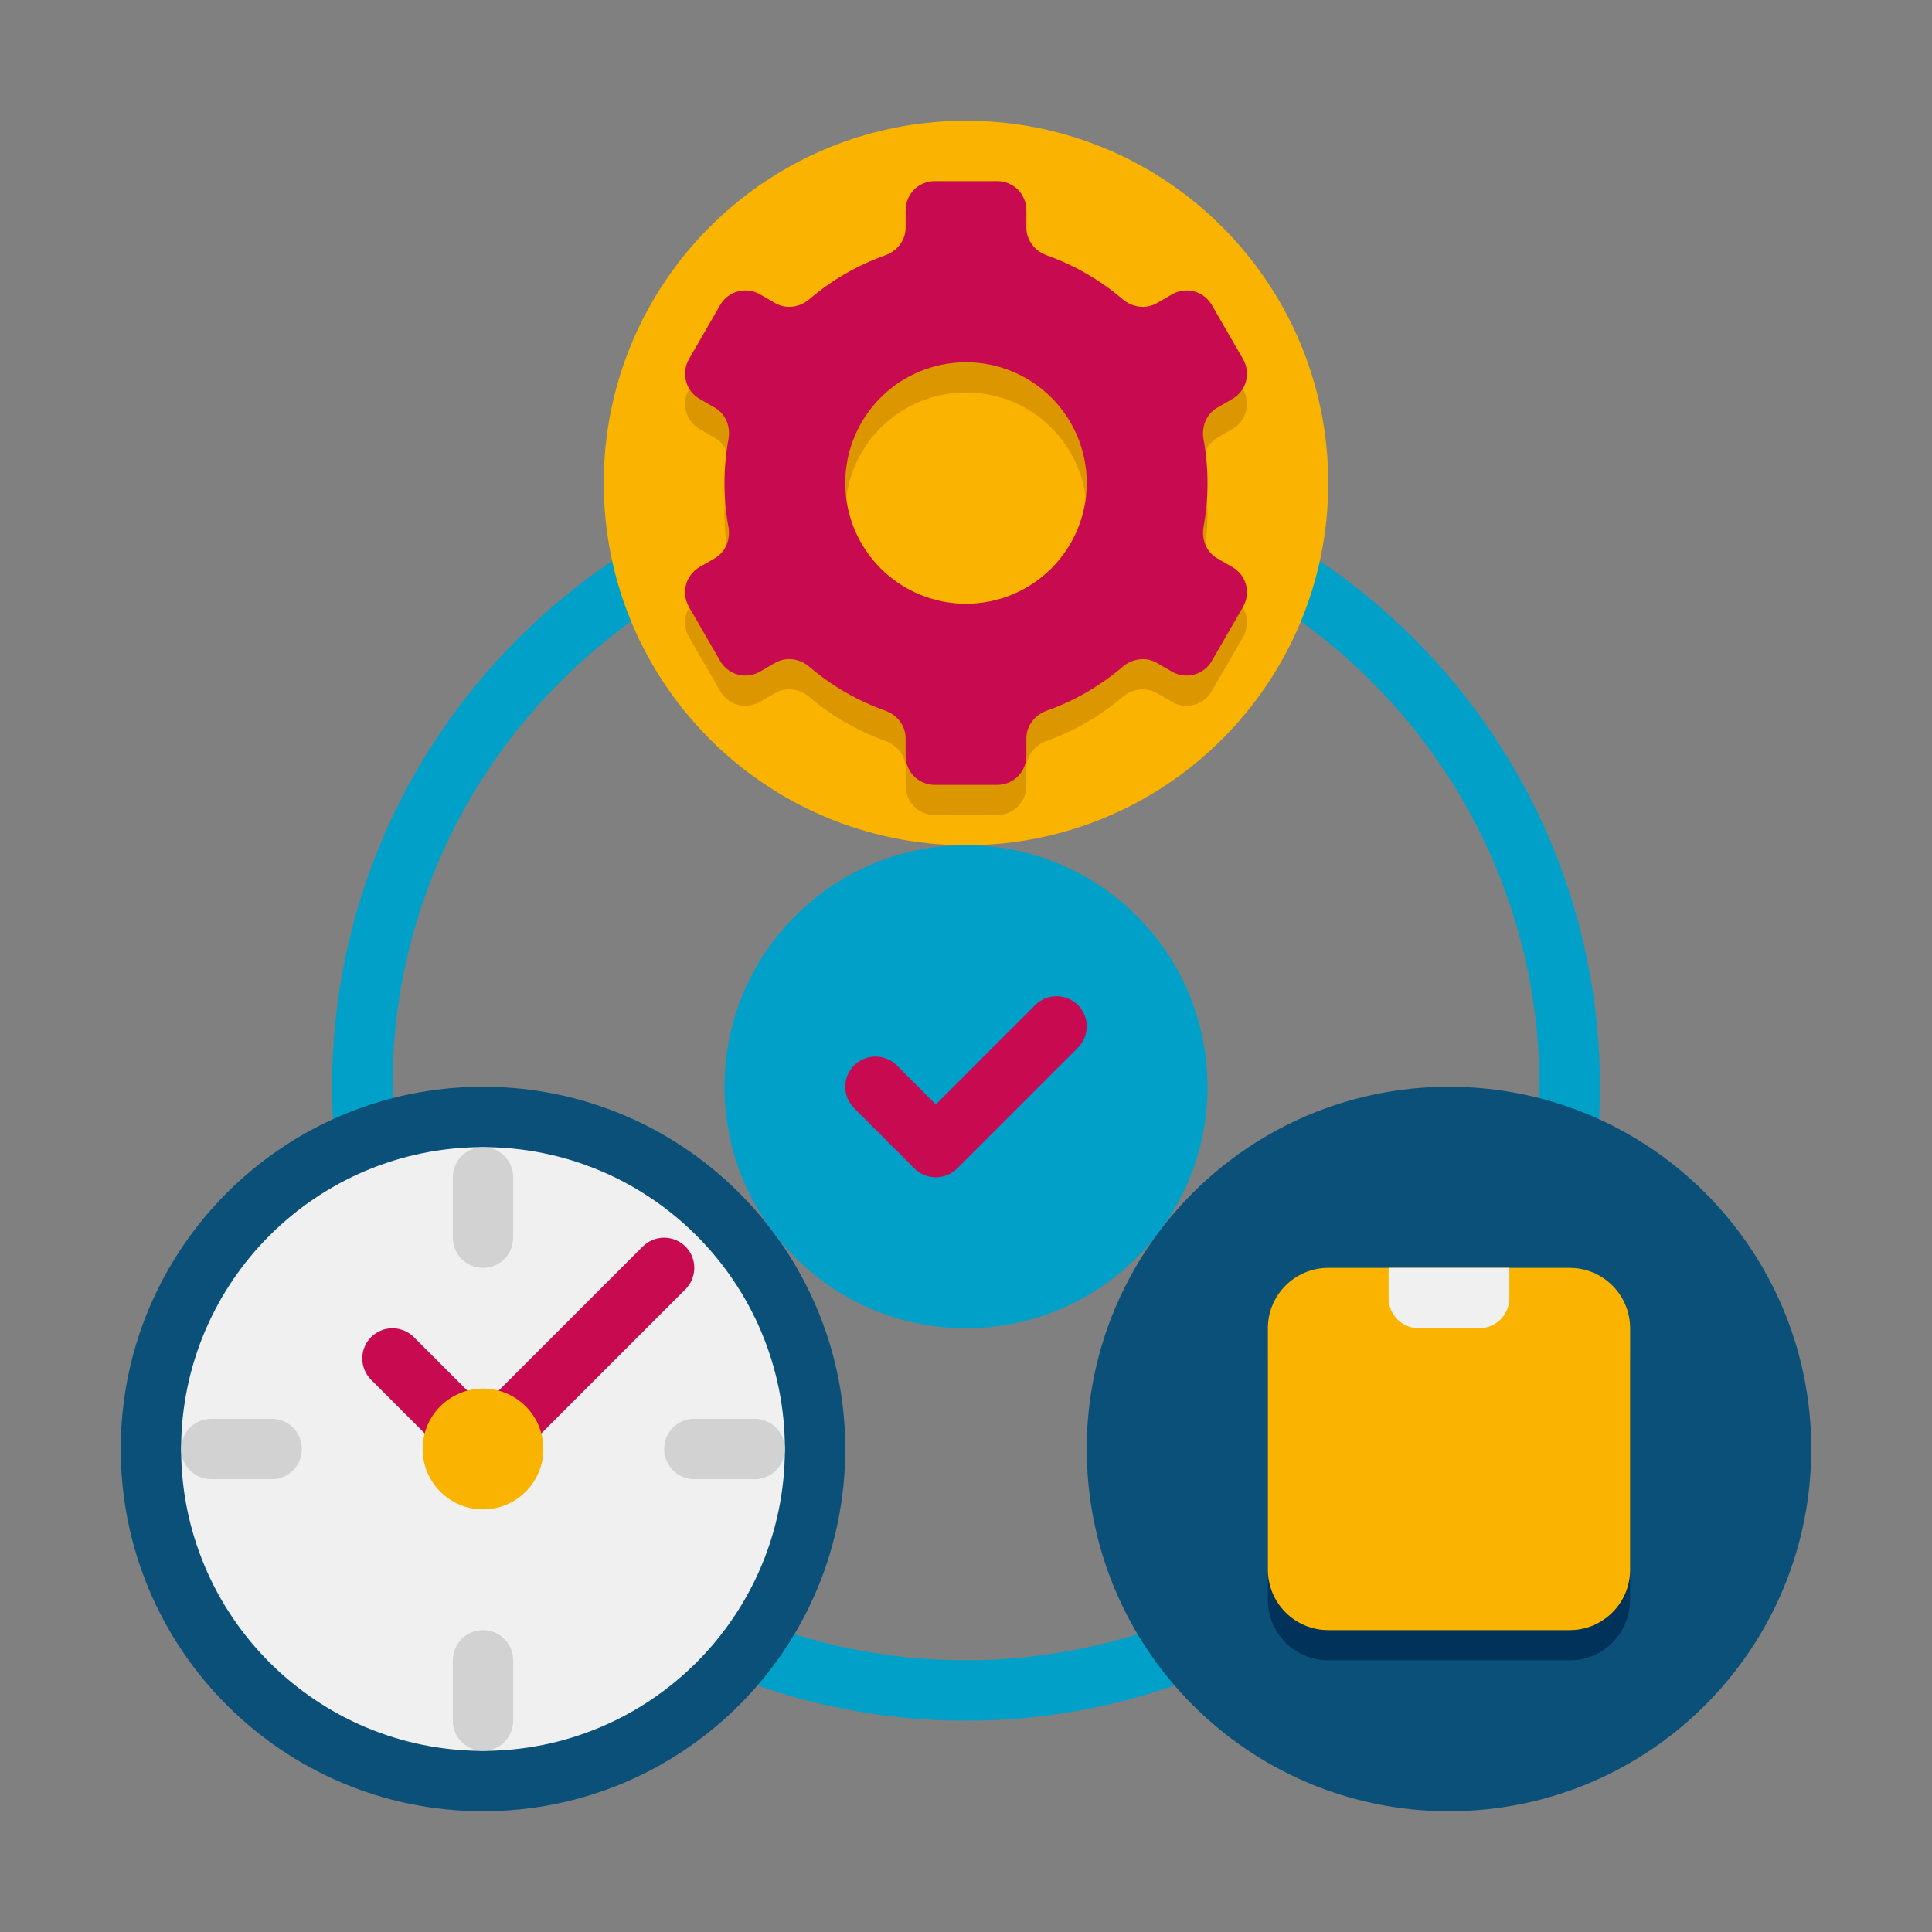 <svg width="56" height="56" viewBox="0 0 56 56" fill="none" xmlns="http://www.w3.org/2000/svg">
<rect x="0" y="0" width="56" height="56" fill="#808080" stroke="none"/>
<path d="M28 49.875C17.868 49.875 9.625 41.633 9.625 31.5C9.625 21.367 17.868 13.125 28 13.125C38.132 13.125 46.375 21.367 46.375 31.5C46.375 41.633 38.132 49.875 28 49.875ZM28 14.875C18.833 14.875 11.375 22.333 11.375 31.5C11.375 40.667 18.833 48.125 28 48.125C37.167 48.125 44.625 40.667 44.625 31.5C44.625 22.333 37.167 14.875 28 14.875Z" fill="#00A0C8"/>
<path d="M28 24.5C33.799 24.5 38.5 19.799 38.5 14C38.5 8.201 33.799 3.5 28 3.5C22.201 3.5 17.5 8.201 17.5 14C17.5 19.799 22.201 24.5 28 24.5Z" fill="#FAB400"/>
<path d="M35.724 17.314L35.285 17.061C34.965 16.876 34.819 16.507 34.885 16.143C35.039 15.305 35.039 14.446 34.885 13.608C34.819 13.244 34.965 12.875 35.285 12.69L35.724 12.437C35.917 12.325 36.058 12.141 36.116 11.926C36.173 11.71 36.143 11.48 36.032 11.287L35.124 9.714C35.012 9.521 34.828 9.38 34.613 9.322C34.397 9.264 34.167 9.295 33.974 9.406L33.534 9.66C33.214 9.845 32.821 9.787 32.539 9.547C31.891 8.994 31.148 8.564 30.346 8.278C29.997 8.153 29.75 7.843 29.75 7.473V6.968C29.75 6.744 29.661 6.53 29.503 6.372C29.345 6.214 29.131 6.125 28.907 6.125H27.092C26.868 6.125 26.654 6.214 26.496 6.372C26.339 6.53 26.25 6.744 26.25 6.968V7.473C26.25 7.843 26.003 8.154 25.655 8.277C24.852 8.563 24.109 8.993 23.461 9.546C23.18 9.787 22.787 9.845 22.466 9.659L22.027 9.405C21.834 9.294 21.604 9.263 21.388 9.321C21.172 9.379 20.988 9.52 20.877 9.713L19.969 11.286C19.858 11.479 19.827 11.709 19.885 11.925C19.943 12.141 20.084 12.325 20.277 12.436L20.715 12.689C21.036 12.874 21.182 13.243 21.115 13.607C20.961 14.445 20.961 15.304 21.114 16.142C21.181 16.506 21.035 16.875 20.715 17.06L20.276 17.313C20.083 17.425 19.942 17.609 19.884 17.824C19.826 18.04 19.857 18.27 19.968 18.463L20.876 20.036C20.988 20.229 21.172 20.37 21.387 20.428C21.603 20.486 21.833 20.455 22.026 20.344L22.465 20.09C22.786 19.904 23.179 19.963 23.46 20.203C24.108 20.756 24.852 21.186 25.654 21.472C26.002 21.596 26.249 21.906 26.249 22.276V22.782C26.249 23.005 26.338 23.22 26.496 23.378C26.654 23.536 26.869 23.625 27.093 23.625H28.908C29.131 23.625 29.346 23.536 29.503 23.378C29.661 23.22 29.75 23.006 29.75 22.782V22.277C29.75 21.907 29.997 21.596 30.345 21.473C31.147 21.187 31.891 20.757 32.538 20.204C32.82 19.964 33.213 19.905 33.533 20.091L33.973 20.345C34.166 20.456 34.396 20.486 34.612 20.429C34.828 20.371 35.011 20.23 35.123 20.037L36.031 18.464C36.086 18.369 36.122 18.263 36.137 18.153C36.152 18.044 36.144 17.932 36.116 17.825C36.087 17.718 36.038 17.618 35.971 17.53C35.903 17.442 35.819 17.369 35.724 17.314ZM28 18.375C27.072 18.375 26.181 18.006 25.525 17.35C24.869 16.694 24.5 15.803 24.5 14.875C24.5 13.947 24.869 13.056 25.525 12.4C26.181 11.744 27.072 11.375 28 11.375C28.928 11.375 29.818 11.744 30.475 12.4C31.131 13.056 31.5 13.947 31.5 14.875C31.5 15.803 31.131 16.694 30.475 17.35C29.818 18.006 28.928 18.375 28 18.375Z" fill="#DC9600"/>
<path d="M14 52.5C19.799 52.5 24.5 47.799 24.5 42C24.5 36.201 19.799 31.5 14 31.5C8.201 31.5 3.5 36.201 3.5 42C3.5 47.799 8.201 52.5 14 52.5Z" fill="#0A5078"/>
<path d="M14 50.75C18.832 50.75 22.75 46.833 22.75 42C22.75 37.167 18.832 33.25 14 33.25C9.168 33.25 5.25 37.167 5.25 42C5.25 46.833 9.168 50.75 14 50.75Z" fill="#F0F0F0"/>
<path d="M14 42.875C13.885 42.875 13.771 42.852 13.665 42.809C13.559 42.764 13.463 42.7 13.382 42.619L10.757 39.994C10.675 39.912 10.611 39.816 10.567 39.71C10.523 39.604 10.5 39.49 10.5 39.375C10.5 39.26 10.523 39.146 10.567 39.04C10.611 38.934 10.675 38.838 10.757 38.756C10.838 38.675 10.934 38.611 11.04 38.567C11.146 38.523 11.26 38.5 11.375 38.5C11.49 38.5 11.604 38.523 11.71 38.567C11.816 38.611 11.912 38.675 11.994 38.756L14 40.763L18.631 36.131C18.713 36.05 18.809 35.986 18.915 35.942C19.021 35.898 19.135 35.875 19.25 35.875C19.365 35.875 19.479 35.898 19.585 35.942C19.691 35.986 19.788 36.05 19.869 36.131C19.95 36.213 20.014 36.309 20.058 36.415C20.102 36.521 20.125 36.635 20.125 36.75C20.125 36.865 20.102 36.979 20.058 37.085C20.014 37.191 19.95 37.287 19.869 37.369L14.619 42.619C14.538 42.7 14.441 42.764 14.335 42.809C14.229 42.852 14.115 42.875 14 42.875Z" fill="#C80A50"/>
<path d="M14 43.75C14.966 43.75 15.75 42.967 15.75 42C15.75 41.033 14.966 40.25 14 40.25C13.034 40.25 12.25 41.033 12.25 42C12.25 42.967 13.034 43.75 14 43.75Z" fill="#FAB400"/>
<path d="M14 36.75C13.768 36.75 13.545 36.658 13.381 36.494C13.217 36.33 13.125 36.107 13.125 35.875V34.125C13.125 33.893 13.217 33.67 13.381 33.506C13.545 33.342 13.768 33.25 14 33.25C14.232 33.25 14.455 33.342 14.619 33.506C14.783 33.67 14.875 33.893 14.875 34.125V35.875C14.875 36.107 14.783 36.33 14.619 36.494C14.455 36.658 14.232 36.75 14 36.75ZM14 50.75C13.768 50.75 13.545 50.658 13.381 50.494C13.217 50.33 13.125 50.107 13.125 49.875V48.125C13.125 47.893 13.217 47.67 13.381 47.506C13.545 47.342 13.768 47.25 14 47.25C14.232 47.25 14.455 47.342 14.619 47.506C14.783 47.67 14.875 47.893 14.875 48.125V49.875C14.875 50.107 14.783 50.33 14.619 50.494C14.455 50.658 14.232 50.75 14 50.75ZM8.75 42C8.75 42.232 8.658 42.455 8.494 42.619C8.33 42.783 8.107 42.875 7.875 42.875H6.125C5.893 42.875 5.67 42.783 5.506 42.619C5.342 42.455 5.25 42.232 5.25 42C5.25 41.768 5.342 41.545 5.506 41.381C5.67 41.217 5.893 41.125 6.125 41.125H7.875C8.107 41.125 8.33 41.217 8.494 41.381C8.658 41.545 8.75 41.768 8.75 42ZM22.75 42C22.75 42.232 22.658 42.455 22.494 42.619C22.33 42.783 22.107 42.875 21.875 42.875H20.125C19.893 42.875 19.67 42.783 19.506 42.619C19.342 42.455 19.25 42.232 19.25 42C19.25 41.768 19.342 41.545 19.506 41.381C19.67 41.217 19.893 41.125 20.125 41.125H21.875C22.107 41.125 22.33 41.217 22.494 41.381C22.658 41.545 22.75 41.768 22.75 42Z" fill="#D2D2D2"/>
<path d="M28 38.5C31.866 38.5 35 35.366 35 31.5C35 27.634 31.866 24.5 28 24.5C24.134 24.5 21 27.634 21 31.5C21 35.366 24.134 38.5 28 38.5Z" fill="#00A0C8"/>
<path d="M42 52.5C47.799 52.5 52.5 47.799 52.5 42C52.5 36.201 47.799 31.5 42 31.5C36.201 31.5 31.5 36.201 31.5 42C31.5 47.799 36.201 52.5 42 52.5Z" fill="#0A5078"/>
<path d="M45.5 48.125H38.5C38.036 48.125 37.591 47.941 37.263 47.612C36.934 47.284 36.75 46.839 36.75 46.375V39.375C36.75 38.911 36.934 38.466 37.263 38.138C37.591 37.809 38.036 37.625 38.5 37.625H45.5C45.964 37.625 46.409 37.809 46.737 38.138C47.066 38.466 47.25 38.911 47.25 39.375V46.375C47.25 46.839 47.066 47.284 46.737 47.612C46.409 47.941 45.964 48.125 45.5 48.125Z" fill="#00325A"/>
<path d="M35.724 16.439L35.285 16.186C34.965 16.001 34.819 15.632 34.885 15.268C35.039 14.43 35.039 13.571 34.885 12.733C34.819 12.369 34.965 12 35.285 11.815L35.724 11.562C35.917 11.45 36.058 11.266 36.116 11.051C36.173 10.835 36.143 10.605 36.032 10.412L35.124 8.839C35.012 8.646 34.828 8.505 34.613 8.447C34.397 8.389 34.167 8.42 33.974 8.531L33.534 8.785C33.214 8.97 32.821 8.912 32.539 8.672C31.891 8.119 31.148 7.689 30.346 7.403C29.997 7.278 29.75 6.968 29.75 6.598V6.093C29.75 5.869 29.661 5.655 29.503 5.497C29.345 5.339 29.131 5.25 28.907 5.25H27.092C26.868 5.25 26.654 5.339 26.496 5.497C26.339 5.655 26.25 5.869 26.25 6.093V6.598C26.25 6.968 26.003 7.279 25.655 7.402C24.852 7.688 24.109 8.118 23.461 8.671C23.18 8.912 22.787 8.97 22.466 8.784L22.027 8.53C21.834 8.419 21.604 8.388 21.388 8.446C21.172 8.504 20.988 8.645 20.877 8.838L19.969 10.411C19.858 10.604 19.827 10.834 19.885 11.05C19.943 11.266 20.084 11.45 20.277 11.561L20.715 11.814C21.036 11.999 21.182 12.368 21.115 12.732C20.961 13.57 20.961 14.429 21.114 15.267C21.181 15.631 21.035 16 20.715 16.185L20.276 16.438C20.083 16.55 19.942 16.734 19.884 16.949C19.826 17.165 19.857 17.395 19.968 17.588L20.876 19.161C20.988 19.354 21.172 19.495 21.387 19.553C21.603 19.611 21.833 19.58 22.026 19.469L22.465 19.215C22.786 19.029 23.179 19.088 23.46 19.328C24.108 19.881 24.852 20.311 25.654 20.597C26.002 20.721 26.249 21.031 26.249 21.401V21.907C26.249 22.13 26.338 22.345 26.496 22.503C26.654 22.661 26.869 22.75 27.093 22.75H28.908C29.131 22.75 29.346 22.661 29.503 22.503C29.661 22.345 29.75 22.131 29.75 21.907V21.402C29.75 21.032 29.997 20.721 30.345 20.598C31.147 20.312 31.891 19.882 32.538 19.329C32.82 19.089 33.213 19.03 33.533 19.216L33.973 19.47C34.166 19.581 34.396 19.611 34.612 19.554C34.828 19.496 35.011 19.355 35.123 19.162L36.031 17.589C36.086 17.494 36.122 17.388 36.137 17.278C36.152 17.169 36.144 17.057 36.116 16.95C36.087 16.843 36.038 16.743 35.971 16.655C35.903 16.567 35.819 16.494 35.724 16.439ZM28 17.5C27.072 17.5 26.181 17.131 25.525 16.475C24.869 15.819 24.5 14.928 24.5 14C24.5 13.072 24.869 12.181 25.525 11.525C26.181 10.869 27.072 10.5 28 10.5C28.928 10.5 29.818 10.869 30.475 11.525C31.131 12.181 31.5 13.072 31.5 14C31.5 14.928 31.131 15.819 30.475 16.475C29.818 17.131 28.928 17.5 28 17.5Z" fill="#C80A50"/>
<path d="M45.5 47.25H38.5C38.036 47.25 37.591 47.066 37.263 46.737C36.934 46.409 36.75 45.964 36.75 45.5V38.5C36.75 38.036 36.934 37.591 37.263 37.263C37.591 36.934 38.036 36.75 38.5 36.75H45.5C45.964 36.75 46.409 36.934 46.737 37.263C47.066 37.591 47.25 38.036 47.25 38.5V45.5C47.25 45.964 47.066 46.409 46.737 46.737C46.409 47.066 45.964 47.25 45.5 47.25Z" fill="#FAB400"/>
<path d="M42.875 38.5H41.125C40.893 38.5 40.67 38.408 40.506 38.244C40.342 38.08 40.25 37.857 40.25 37.625V36.75H43.75V37.625C43.75 37.857 43.658 38.08 43.494 38.244C43.33 38.408 43.107 38.5 42.875 38.5Z" fill="#F0F0F0"/>
<path d="M27.125 34.125C27.01 34.125 26.896 34.102 26.79 34.059C26.684 34.014 26.588 33.95 26.506 33.869L24.756 32.119C24.675 32.037 24.611 31.941 24.567 31.835C24.523 31.729 24.5 31.615 24.5 31.5C24.5 31.385 24.523 31.271 24.567 31.165C24.611 31.059 24.675 30.963 24.756 30.881C24.838 30.8 24.934 30.736 25.04 30.692C25.146 30.648 25.26 30.625 25.375 30.625C25.49 30.625 25.604 30.648 25.71 30.692C25.816 30.736 25.913 30.8 25.994 30.881L27.125 32.013L30.006 29.131C30.088 29.05 30.184 28.986 30.29 28.942C30.396 28.898 30.51 28.875 30.625 28.875C30.74 28.875 30.854 28.898 30.96 28.942C31.066 28.986 31.163 29.05 31.244 29.131C31.325 29.213 31.389 29.309 31.433 29.415C31.477 29.521 31.5 29.635 31.5 29.75C31.5 29.865 31.477 29.979 31.433 30.085C31.389 30.191 31.325 30.287 31.244 30.369L27.744 33.869C27.663 33.95 27.566 34.014 27.46 34.059C27.354 34.102 27.24 34.125 27.125 34.125Z" fill="#C80A50"/>
</svg>
